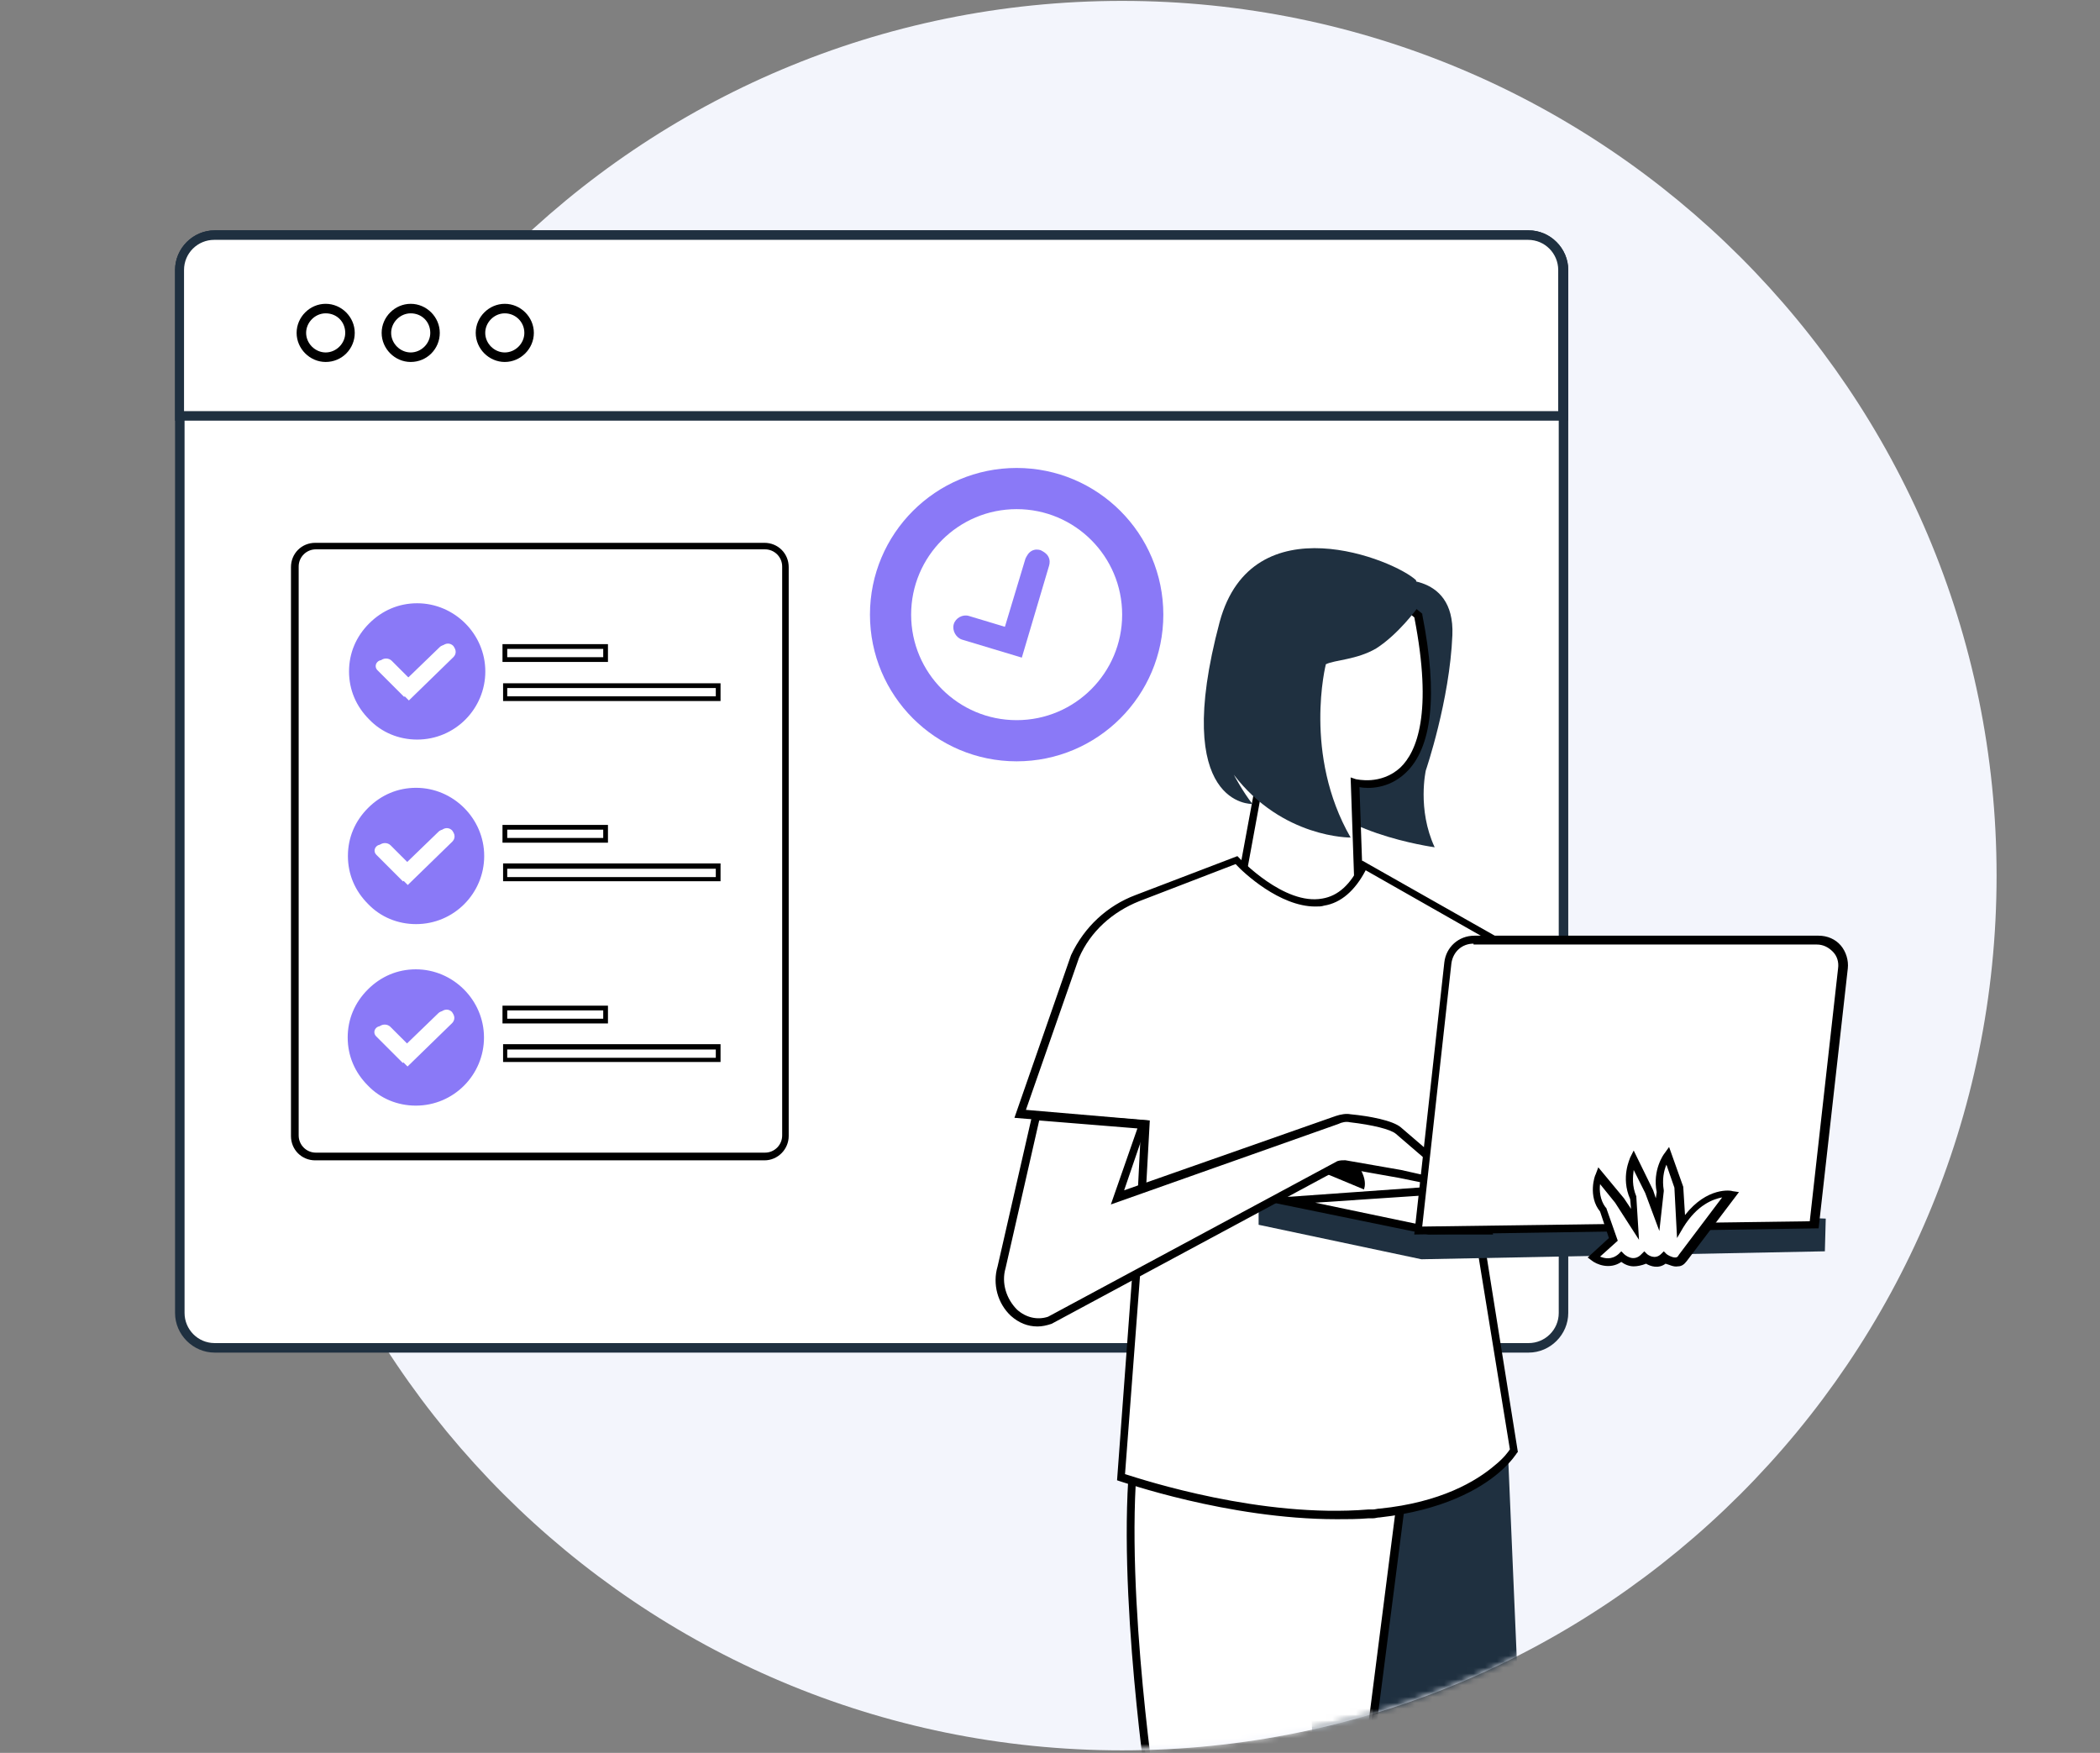 <?xml version="1.0" encoding="UTF-8"?> <svg xmlns="http://www.w3.org/2000/svg" width="357" height="298" fill="none" viewBox="0 0 357 298"><rect x="0" y="0" width="357" height="298" fill="#808080" stroke="none"/><path fill="#F3F5FC" fill-rule="evenodd" d="M190.74.152c82.112 0 148.678 66.58 148.678 148.711 0 82.131-66.566 148.711-148.678 148.711-82.114 0-148.68-66.58-148.68-148.711C42.06 66.733 108.626.152 190.74.152z" clip-rule="evenodd"></path><path fill="#fff" fill-rule="evenodd" d="M265.795 45.9v177.312c0 3.236-2.606 5.932-5.931 5.932H36.497c-3.235 0-5.93-2.606-5.93-5.932V45.899c0-3.235 2.606-5.93 5.93-5.93h223.367c3.236 0 5.931 2.695 5.931 5.93z" clip-rule="evenodd"></path><path fill="#1F3040" fill-rule="evenodd" d="M36.497 40.777c-2.785 0-5.122 2.246-5.122 5.122v177.314c0 2.786 2.247 5.122 5.122 5.122h223.367c2.786 0 5.122-2.247 5.122-5.122V45.899c0-2.786-2.246-5.122-5.122-5.122H36.497zm223.367 189.176H36.497c-3.684 0-6.738-3.056-6.738-6.74V45.899c0-3.685 3.054-6.74 6.738-6.74h223.367c3.684 0 6.739 3.055 6.739 6.74v177.314c0 3.684-3.055 6.74-6.739 6.74z" clip-rule="evenodd"></path><path fill="#fff" fill-rule="evenodd" d="M265.795 45.9v24.804H30.656V45.9c0-3.236 2.606-5.932 5.93-5.932h223.369c3.145 0 5.84 2.696 5.84 5.931z" clip-rule="evenodd"></path><path fill="#1F3040" fill-rule="evenodd" d="M31.376 69.895h233.52V45.899c0-2.785-2.246-5.122-5.121-5.122H36.407c-2.786 0-5.121 2.247-5.121 5.122v23.996h.09zm235.227 1.617H29.759V45.899c0-3.684 3.054-6.74 6.738-6.74h223.367c3.684 0 6.739 3.056 6.739 6.74v25.613z" clip-rule="evenodd"></path><path fill="#fff" fill-rule="evenodd" d="M55.365 52.37c2.283 0 4.134 1.851 4.134 4.134 0 2.283-1.85 4.134-4.134 4.134-2.283 0-4.133-1.85-4.133-4.134 0-2.283 1.85-4.134 4.133-4.134z" clip-rule="evenodd"></path><path fill="#000" fill-rule="evenodd" d="M55.365 53.269c-1.796 0-3.324 1.528-3.324 3.324 0 1.798 1.528 3.326 3.324 3.326 1.797 0 3.325-1.528 3.325-3.326 0-1.887-1.438-3.325-3.325-3.325zm0 8.268c-2.695 0-4.94-2.246-4.94-4.944 0-2.695 2.245-4.942 4.94-4.942 2.697 0 4.942 2.247 4.942 4.942 0 2.697-2.156 4.944-4.942 4.944z" clip-rule="evenodd"></path><path fill="#fff" fill-rule="evenodd" d="M69.822 50.553c2.283 0 4.133 1.851 4.133 4.134 0 2.283-1.85 4.134-4.133 4.134s-4.133-1.85-4.133-4.134c0-2.283 1.85-4.133 4.133-4.133z" clip-rule="evenodd"></path><path fill="#000" fill-rule="evenodd" d="M69.821 53.269c-1.796 0-3.324 1.528-3.324 3.325 0 1.797 1.528 3.325 3.324 3.325 1.797 0 3.325-1.528 3.325-3.325 0-1.888-1.438-3.325-3.325-3.325zm0 8.269c-2.695 0-4.94-2.247-4.94-4.944 0-2.696 2.245-4.942 4.94-4.942 2.697 0 4.942 2.246 4.942 4.941 0 2.698-2.156 4.944-4.942 4.944z" clip-rule="evenodd"></path><path fill="#fff" fill-rule="evenodd" d="M85.815 52.37c2.283 0 4.133 1.851 4.133 4.134 0 2.283-1.85 4.134-4.133 4.134s-4.134-1.85-4.134-4.134c0-2.283 1.85-4.134 4.134-4.134z" clip-rule="evenodd"></path><path fill="#000" fill-rule="evenodd" d="M85.815 53.269c-1.797 0-3.325 1.528-3.325 3.325 0 1.797 1.528 3.325 3.325 3.325 1.797 0 3.324-1.528 3.324-3.325 0-1.888-1.527-3.325-3.324-3.325zm0 8.269c-2.695 0-4.941-2.247-4.941-4.944 0-2.696 2.246-4.942 4.941-4.942 2.696 0 4.941 2.246 4.941 4.941 0 2.698-2.245 4.944-4.94 4.944z" clip-rule="evenodd"></path><path fill="#fff" fill-rule="evenodd" d="M50.17 96.415v96.722c0 1.915 1.612 3.527 3.525 3.527h76.355c1.913 0 3.526-1.612 3.526-3.527V96.415c0-1.915-1.613-3.527-3.526-3.527H53.695c-2.015 0-3.526 1.512-3.526 3.527z" clip-rule="evenodd"></path><path fill="#000" fill-rule="evenodd" d="M53.695 93.392c-1.612 0-2.92 1.31-2.92 2.922v96.723c0 1.612 1.308 2.922 2.92 2.922h76.355c1.611 0 2.92-1.31 2.92-2.922V96.314c0-1.612-1.309-2.922-2.92-2.922H53.695zm76.253 103.876H53.594c-2.316 0-4.129-1.813-4.129-4.131V96.415c0-2.318 1.813-4.131 4.13-4.131h76.353c2.318 0 4.131 1.813 4.131 4.13v96.723c0 2.217-1.814 4.131-4.131 4.131z" clip-rule="evenodd"></path><path fill="#8A79F7" fill-rule="evenodd" d="M70.92 103.165c6.065 0 10.98 4.917 10.98 10.982 0 6.066-4.915 10.982-10.98 10.982-6.063 0-10.98-4.916-10.98-10.982 0-6.065 4.917-10.982 10.98-10.982z" clip-rule="evenodd"></path><path fill="#8A79F7" fill-rule="evenodd" d="M70.92 103.769c-5.741 0-10.375 4.635-10.375 10.378 0 2.821 1.108 5.34 3.022 7.355 1.914 1.914 4.533 3.022 7.354 3.022 5.741 0 10.375-4.634 10.375-10.377h.604-.604c0-5.743-4.634-10.378-10.375-10.378zm0 21.964c-3.122 0-6.043-1.209-8.159-3.425-2.216-2.217-3.425-5.038-3.425-8.161 0-3.123 1.21-5.945 3.425-8.161 2.216-2.217 5.037-3.426 8.16-3.426 6.345 0 11.583 5.239 11.583 11.587 0 6.347-5.138 11.586-11.584 11.586z" clip-rule="evenodd"></path><path fill="#fff" fill-rule="evenodd" d="M68.703 118.479l-4.533-4.533c-.403-.403-.403-1.008 0-1.411.402-.403 1.008-.403 1.41 0l3.224 3.224 5.943-5.743c.402-.403 1.007-.403 1.41 0s.403 1.008 0 1.411l-7.454 7.052z" clip-rule="evenodd"></path><path fill="#fff" fill-rule="evenodd" d="M64.774 112.737c-.1 0-.302.1-.403.201-.1.101-.201.302-.201.403 0 .202.1.302.201.403l4.231 4.232 7.051-6.751c.202-.201.202-.604 0-.806-.1-.1-.201-.201-.403-.201-.1 0-.302.101-.403.201l-6.245 5.945-3.425-3.426c-.1-.201-.201-.201-.403-.201zm4.736 6.347l-4.835-4.836c-.503-.504-.503-1.411 0-1.914.504-.504 1.41-.504 1.914 0l2.921 2.922 5.641-5.441c.303-.202.605-.403 1.008-.403s.705.201.906.403c.202.302.403.604.403 1.007 0 .403-.201.706-.403.907l-7.555 7.355z" clip-rule="evenodd"></path><mask id="b0h4hbp98a" width="273" height="238" x="0" y="0" maskUnits="userSpaceOnUse"><path fill="#fff" fill-rule="evenodd" d="M0 237.73h272.518V0H0v237.73z" clip-rule="evenodd"></path></mask><g fill-rule="evenodd" clip-rule="evenodd" mask="url(#b0h4hbp98a)"><path fill="#fff" d="M85.827 112.232h17.124v-2.216H85.827v2.216z"></path><path fill="#000" d="M86.23 111.73h16.318v-1.411H86.23v1.411zm-.806.805h17.93v-3.023h-17.93v3.023z"></path><path fill="#fff" d="M85.827 118.781h36.161v-2.216H85.827v2.216z"></path><path fill="#000" d="M86.23 118.378h35.456v-1.41H86.229v1.41zm-.705.807h36.968v-3.022H85.525v3.022z"></path><path fill="#fff" d="M85.827 142.861h17.124v-2.216H85.827v2.216z"></path><path fill="#000" d="M86.23 142.459h16.318v-1.41H86.23v1.41zm-.806.805h17.93v-3.022h-17.93v3.022z"></path><path fill="#fff" d="M85.827 149.511h36.161v-2.217H85.827v2.217z"></path><path fill="#000" d="M86.23 149.108h35.456v-1.411H86.229v1.411zm-.705.705h36.968v-3.022H85.525v3.022z"></path><path fill="#8A79F7" d="M70.73 134.538c6.065 0 10.98 4.917 10.98 10.983 0 6.065-4.915 10.982-10.98 10.982-6.064 0-10.979-4.917-10.979-10.982 0-6.066 4.915-10.983 10.979-10.983z"></path><path fill="#8A79F7" d="M70.73 135.143c-5.741 0-10.376 4.635-10.376 10.378 0 2.821 1.108 5.339 3.022 7.355 1.915 1.914 4.533 3.022 7.353 3.022 5.742 0 10.377-4.635 10.377-10.377h.603-.603c-.001-5.743-4.635-10.378-10.377-10.378zm0 21.964c-3.123 0-6.044-1.209-8.16-3.425-2.216-2.217-3.425-5.038-3.425-8.161 0-3.124 1.21-5.945 3.425-8.161 2.217-2.217 5.037-3.426 8.16-3.426 6.347 0 11.584 5.239 11.584 11.587 0 6.347-5.138 11.586-11.584 11.586z"></path><path fill="#fff" d="M68.512 149.853l-4.533-4.534c-.403-.403-.403-1.007 0-1.41s1.007-.403 1.41 0l3.224 3.224 5.943-5.743c.403-.403 1.007-.403 1.41 0s.403 1.008 0 1.411l-7.454 7.052z"></path><path fill="#fff" d="M64.583 144.11c-.1 0-.302.101-.402.202-.102.1-.203.302-.203.403 0 .201.101.302.203.403l4.23 4.231 7.052-6.75c.2-.202.2-.605 0-.806-.102-.101-.202-.202-.404-.202-.1 0-.301.101-.403.202l-6.244 5.944-3.426-3.425c-.1-.202-.202-.202-.403-.202zm4.737 6.348l-4.836-4.837c-.504-.503-.504-1.41 0-1.914s1.41-.504 1.914 0l2.922 2.922 5.64-5.441c.302-.201.604-.403 1.007-.403.404 0 .706.202.908.403.2.303.402.605.402 1.008s-.2.705-.402.907l-7.555 7.355zM85.827 173.591h17.124v-2.217H85.827v2.217z"></path><path fill="#000" d="M86.23 173.189h16.318v-1.411H86.23v1.411zm-.806.805h17.93v-3.023h-17.93v3.023z"></path><path fill="#fff" d="M85.827 180.241h36.161v-2.217H85.827v2.217z"></path><path fill="#000" d="M86.23 179.837h35.456v-1.41H86.229v1.41zm-.705.706h36.968v-3.023H85.525v3.023z"></path><path fill="#8A79F7" d="M70.692 165.396c6.065 0 10.98 4.917 10.98 10.983 0 6.065-4.915 10.982-10.98 10.982-6.063 0-10.98-4.917-10.98-10.982 0-6.066 4.917-10.983 10.98-10.983z"></path><path fill="#8A79F7" d="M70.692 166.001c-5.741 0-10.375 4.635-10.375 10.378 0 2.821 1.108 5.339 3.022 7.355 1.914 1.914 4.533 3.022 7.353 3.022 5.742 0 10.375-4.634 10.375-10.377h.605-.605c0-5.743-4.633-10.378-10.375-10.378zm0 21.964c-3.122 0-6.043-1.209-8.159-3.425-2.216-2.217-3.425-5.038-3.425-8.161 0-3.124 1.21-5.945 3.425-8.161 2.216-2.217 5.037-3.426 8.16-3.426 6.346 0 11.584 5.239 11.584 11.587 0 6.347-5.139 11.586-11.585 11.586z"></path><path fill="#fff" d="M68.475 180.711l-4.533-4.534c-.403-.403-.403-1.007 0-1.41.402-.403 1.007-.403 1.41 0l3.224 3.224 5.943-5.743c.401-.403 1.007-.403 1.409 0 .404.403.404 1.007 0 1.41l-7.453 7.053z"></path><path fill="#fff" d="M64.546 174.968c-.1 0-.302.101-.403.201-.1.101-.202.303-.202.403 0 .202.101.303.202.403l4.23 4.232 7.052-6.75c.201-.202.201-.605 0-.806-.101-.101-.202-.202-.403-.202-.1 0-.302.101-.403.202l-6.245 5.944-3.425-3.426c-.101-.201-.202-.201-.403-.201zm4.736 6.347l-4.835-4.836c-.504-.503-.504-1.41 0-1.914s1.41-.504 1.914 0l2.921 2.922 5.64-5.441c.303-.201.605-.403 1.008-.403s.705.202.907.403c.201.302.403.605.403 1.008s-.202.705-.403.907l-7.555 7.354z"></path></g><mask id="j6gtii5qob" width="342" height="298" x="15" y="0" maskUnits="userSpaceOnUse"><path fill="#fff" fill-rule="evenodd" d="M191.429 0C-78.931 0 42.751 66.536 42.751 148.574c0 82.138 66.582 148.675 148.678 148.675 30.924 0 59.531-9.363 83.304-25.467 6.064-4.087 22.131-2.803 38.517-1.518 18.728 1.467 37.871 2.934 42.975-3.616.515-.666.757-1.488.766-2.443v-.104c-.105-11.832-35.042-43.55-30.583-53.017 8.763-19.025 13.7-40.163 13.7-62.51C340.108 66.536 273.524 0 191.429 0z" clip-rule="evenodd"></path></mask><g mask="url(#j6gtii5qob)"><path fill="#1F3040" fill-rule="evenodd" d="M236.226 98.652s11.13-1.804 10.679 9.318c-.452 11.123-4.513 22.998-4.513 22.998s-1.503 6.612 1.504 13.075c0 0-18.801-2.554-21.96-11.423l.754-32.164 13.536-1.804z" clip-rule="evenodd"></path></g><mask id="lu88xcoqhc" width="342" height="298" x="15" y="0" maskUnits="userSpaceOnUse"><path fill="#fff" fill-rule="evenodd" d="M191.429 0C-78.931 0 42.751 66.536 42.751 148.574c0 82.138 66.582 148.675 148.678 148.675 30.924 0 59.531-9.363 83.304-25.467 6.064-4.087 22.131-2.803 38.517-1.518 18.728 1.467 37.871 2.934 42.975-3.616.515-.666.757-1.488.766-2.443v-.104c-.105-11.832-35.042-43.55-30.583-53.017 8.763-19.025 13.7-40.163 13.7-62.51C340.108 66.536 273.524 0 191.429 0z" clip-rule="evenodd"></path></mask><g mask="url(#lu88xcoqhc)"><path fill="#fff" fill-rule="evenodd" d="M231.413 163.433l-1.053-30.362s17.298 4.509 10.83-28.407c0 0-6.468-6.614-14.891-2.405-8.272 4.208-8.724 12.025-8.724 12.025l-8.723 46.593 22.561 2.556z" clip-rule="evenodd"></path></g><mask id="0yii2f308d" width="342" height="298" x="15" y="0" maskUnits="userSpaceOnUse"><path fill="#fff" fill-rule="evenodd" d="M191.429 0C-78.931 0 42.751 66.536 42.751 148.574c0 82.138 66.582 148.675 148.678 148.675 30.924 0 59.531-9.363 83.304-25.467 6.064-4.087 22.131-2.803 38.517-1.518 18.728 1.467 37.871 2.934 42.975-3.616.515-.666.757-1.488.766-2.443v-.104c-.105-11.832-35.042-43.55-30.583-53.017 8.763-19.025 13.7-40.163 13.7-62.51C340.108 66.536 273.524 0 191.429 0z" clip-rule="evenodd"></path></mask><g mask="url(#0yii2f308d)"><path fill="#000" fill-rule="evenodd" d="M209.754 160.277l20.907 2.404-1.053-30.512.902.301c.151 0 4.212 1.052 7.521-1.953 2.857-2.706 5.565-9.32 2.406-25.553-1.052-.902-6.768-5.711-13.988-2.104-7.821 3.908-8.272 11.423-8.272 11.423v.151l-8.423 45.843zm22.411 3.907l-23.915-2.855 8.723-47.196c0-.752.752-8.417 9.025-12.476 8.724-4.358 15.493 2.556 15.643 2.556l.15.15v.15c2.707 13.678 1.654 22.696-2.858 26.905-2.858 2.705-6.318 2.705-7.822 2.405l1.054 30.361z" clip-rule="evenodd"></path></g><mask id="aot1naafge" width="342" height="298" x="15" y="0" maskUnits="userSpaceOnUse"><path fill="#fff" fill-rule="evenodd" d="M191.429 0C-78.931 0 42.751 66.536 42.751 148.574c0 82.138 66.582 148.675 148.678 148.675 30.924 0 59.531-9.363 83.304-25.467 6.064-4.087 22.131-2.803 38.517-1.518 18.728 1.467 37.871 2.934 42.975-3.616.515-.666.757-1.488.766-2.443v-.104c-.105-11.832-35.042-43.55-30.583-53.017 8.763-19.025 13.7-40.163 13.7-62.51C340.108 66.536 273.524 0 191.429 0z" clip-rule="evenodd"></path></mask><g mask="url(#aot1naafge)"><path fill="#1F3040" fill-rule="evenodd" d="M240.888 103.461s-3.158 4.36-6.918 6.765c-3.309 1.953-7.07 1.953-8.574 2.704 0 0-3.91 15.332 4.212 29.46 0 0-11.581.15-19.854-10.671 0 0 1.503 2.855 3.158 4.96 0 0-13.988.601-5.565-30.963 5.565-20.441 29.781-10.521 33.391-7.064l.15 4.809z" clip-rule="evenodd"></path></g><mask id="u0aem3o2df" width="342" height="298" x="15" y="0" maskUnits="userSpaceOnUse"><path fill="#fff" fill-rule="evenodd" d="M191.429 0C-78.931 0 42.751 66.536 42.751 148.574c0 82.138 66.582 148.675 148.678 148.675 30.924 0 59.531-9.363 83.304-25.467 6.064-4.087 22.131-2.803 38.517-1.518 18.728 1.467 37.871 2.934 42.975-3.616.515-.666.757-1.488.766-2.443v-.104c-.105-11.832-35.042-43.55-30.583-53.017 8.763-19.025 13.7-40.163 13.7-62.51C340.108 66.536 273.524 0 191.429 0z" clip-rule="evenodd"></path></mask><g mask="url(#u0aem3o2df)"><path fill="#1F3040" fill-rule="evenodd" d="M256.23 244.147l2.708 63.127-13.387 120.545h-27.073l5.565-109.873-3.008-72.447 35.195-1.352z" clip-rule="evenodd"></path></g><mask id="j79zo9humg" width="342" height="298" x="15" y="0" maskUnits="userSpaceOnUse"><path fill="#fff" fill-rule="evenodd" d="M191.429 0C-78.931 0 42.751 66.536 42.751 148.574c0 82.138 66.582 148.675 148.678 148.675 30.924 0 59.531-9.363 83.304-25.467 6.064-4.087 22.131-2.803 38.517-1.518 18.728 1.467 37.871 2.934 42.975-3.616.515-.666.757-1.488.766-2.443v-.104c-.105-11.832-35.042-43.55-30.583-53.017 8.763-19.025 13.7-40.163 13.7-62.51C340.108 66.536 273.524 0 191.429 0z" clip-rule="evenodd"></path></mask><g mask="url(#j79zo9humg)"><path fill="#fff" fill-rule="evenodd" d="M240.287 236.932l-9.175 71.696-27.826 119.191H179.07l16.544-122.95s-6.015-40.131-2.405-61.925l47.078-6.012z" clip-rule="evenodd"></path></g><mask id="5t8f4u393h" width="342" height="298" x="15" y="0" maskUnits="userSpaceOnUse"><path fill="#fff" fill-rule="evenodd" d="M191.429 0C-78.931 0 42.751 66.536 42.751 148.574c0 82.138 66.582 148.675 148.678 148.675 30.924 0 59.531-9.363 83.304-25.467 6.064-4.087 22.131-2.803 38.517-1.518 18.728 1.467 37.871 2.934 42.975-3.616.515-.666.757-1.488.766-2.443v-.104c-.105-11.832-35.042-43.55-30.583-53.017 8.763-19.025 13.7-40.163 13.7-62.51C340.108 66.536 273.524 0 191.429 0z" clip-rule="evenodd"></path></mask><g mask="url(#5t8f4u393h)"><path fill="#000" fill-rule="evenodd" d="M179.822 427.068h23.014l27.826-118.591 9.024-70.794-45.726 5.862c-3.458 21.494 2.408 60.724 2.408 61.175v.3l-16.546 122.048zm24.066 1.353h-25.57l.15-.752 16.546-122.798c-.301-2.255-5.867-41.034-2.256-61.926l.15-.451 48.432-6.163-9.326 72.597-28.126 119.493z" clip-rule="evenodd"></path></g><mask id="vnk8dpgmbi" width="342" height="298" x="15" y="0" maskUnits="userSpaceOnUse"><path fill="#fff" fill-rule="evenodd" d="M191.429 0C-78.931 0 42.751 66.536 42.751 148.574c0 82.138 66.582 148.675 148.678 148.675 30.924 0 59.531-9.363 83.304-25.467 6.064-4.087 22.131-2.803 38.517-1.518 18.728 1.467 37.871 2.934 42.975-3.616.515-.666.757-1.488.766-2.443v-.104c-.105-11.832-35.042-43.55-30.583-53.017 8.763-19.025 13.7-40.163 13.7-62.51C340.108 66.536 273.524 0 191.429 0z" clip-rule="evenodd"></path></mask><g mask="url(#vnk8dpgmbi)"><path fill="#fff" fill-rule="evenodd" d="M257.433 204.617h-6.768l6.768 41.935s-.751 1.352-2.857 3.156c-3.159 2.705-9.326 6.313-20.004 7.516-.452 0-.752.149-1.204.149h-.753c-20.304 1.503-42.113-6.312-42.113-6.312l3.158-44.341.902-15.781-21.208-1.804 9.326-26.754c2.105-4.509 6.017-8.117 10.68-9.92l16.845-6.463s14.89 15.782 21.659.901l28.277 16.083-2.708 41.635z" clip-rule="evenodd"></path></g><mask id="thle6kx4cj" width="342" height="298" x="15" y="0" maskUnits="userSpaceOnUse"><path fill="#fff" fill-rule="evenodd" d="M191.429 0C-78.931 0 42.751 66.536 42.751 148.574c0 82.138 66.582 148.675 148.678 148.675 30.924 0 59.531-9.363 83.304-25.467 6.064-4.087 22.131-2.803 38.517-1.518 18.728 1.467 37.871 2.934 42.975-3.616.515-.666.757-1.488.766-2.443v-.104c-.105-11.832-35.042-43.55-30.583-53.017 8.763-19.025 13.7-40.163 13.7-62.51C340.108 66.536 273.524 0 191.429 0z" clip-rule="evenodd"></path></mask><g mask="url(#thle6kx4cj)"><path fill="#000" fill-rule="evenodd" d="M191.253 250.61c3.309 1.051 23.163 7.515 41.363 6.012h.753c.451 0 .752-.15 1.202-.15 10.38-1.053 16.395-4.66 19.554-7.365 1.504-1.203 2.256-2.255 2.557-2.706l-6.919-42.536h6.919l2.707-40.432-27.224-15.482c-1.805 3.457-4.211 5.562-7.069 6.013-.452.15-.903.15-1.504.15-6.017 0-12.184-5.712-13.537-7.214l-16.394 6.312c-4.514 1.804-8.273 5.11-10.23 9.619l-9.024 25.853 21.058 1.803-.903 16.384-3.309 43.739zm35.949 7.666c-18.501 0-36.7-6.464-36.851-6.464l-.452-.151 3.309-44.79.753-15.031-21.509-1.804 9.626-27.655c2.257-4.81 6.167-8.417 10.98-10.221l17.298-6.613.301.3c.15.151 7.67 8.117 14.138 6.914 2.707-.451 4.813-2.405 6.467-5.861l.301-.602 29.179 16.533v.451l-2.706 42.086h-6.618l6.618 41.484-.152.15s-.901 1.503-3.007 3.307c-3.309 2.855-9.627 6.463-20.306 7.665-.45 0-.751.151-1.202.151h-.753c-1.805.151-3.61.151-5.414.151z" clip-rule="evenodd"></path></g><mask id="ta4kmf7sak" width="342" height="298" x="15" y="0" maskUnits="userSpaceOnUse"><path fill="#fff" fill-rule="evenodd" d="M191.429 0C-78.931 0 42.751 66.536 42.751 148.574c0 82.138 66.582 148.675 148.678 148.675 30.924 0 59.531-9.363 83.304-25.467 6.064-4.087 22.131-2.803 38.517-1.518 18.728 1.467 37.871 2.934 42.975-3.616.515-.666.757-1.488.766-2.443v-.104c-.105-11.832-35.042-43.55-30.583-53.017 8.763-19.025 13.7-40.163 13.7-62.51C340.108 66.536 273.524 0 191.429 0z" clip-rule="evenodd"></path></mask><g mask="url(#ta4kmf7sak)"><path fill="#000" fill-rule="evenodd" d="M221.035 197.703l10.829 4.508s1.354-2.705-3.61-6.763l-7.219 2.255z" clip-rule="evenodd"></path></g><mask id="jlgn3p36gl" width="342" height="298" x="15" y="0" maskUnits="userSpaceOnUse"><path fill="#fff" fill-rule="evenodd" d="M191.429 0C-78.931 0 42.751 66.536 42.751 148.574c0 82.138 66.582 148.675 148.678 148.675 30.924 0 59.531-9.363 83.304-25.467 6.064-4.087 22.131-2.803 38.517-1.518 18.728 1.467 37.871 2.934 42.975-3.616.515-.666.757-1.488.766-2.443v-.104c-.105-11.832-35.042-43.55-30.583-53.017 8.763-19.025 13.7-40.163 13.7-62.51C340.108 66.536 273.524 0 191.429 0z" clip-rule="evenodd"></path></mask><g mask="url(#jlgn3p36gl)"><path fill="#1F3040" fill-rule="evenodd" d="M213.965 208.223v-4.959l96.413 3.908-.151 5.561-68.585 1.352-27.677-5.862z" clip-rule="evenodd"></path></g><mask id="c8grg87lam" width="342" height="298" x="15" y="0" maskUnits="userSpaceOnUse"><path fill="#fff" fill-rule="evenodd" d="M191.429 0C-78.931 0 42.751 66.536 42.751 148.574c0 82.138 66.582 148.675 148.678 148.675 30.924 0 59.531-9.363 83.304-25.467 6.064-4.087 22.131-2.803 38.517-1.518 18.728 1.467 37.871 2.934 42.975-3.616.515-.666.757-1.488.766-2.443v-.104c-.105-11.832-35.042-43.55-30.583-53.017 8.763-19.025 13.7-40.163 13.7-62.51C340.108 66.536 273.524 0 191.429 0z" clip-rule="evenodd"></path></mask><g mask="url(#c8grg87lam)"><path fill="#fff" fill-rule="evenodd" d="M251.117 201.911l-32.639 2.254 24.517 4.96h9.926l-1.804-7.214z" clip-rule="evenodd"></path></g><mask id="qjdtscz73n" width="342" height="298" x="15" y="0" maskUnits="userSpaceOnUse"><path fill="#fff" fill-rule="evenodd" d="M191.429 0C-78.931 0 42.751 66.536 42.751 148.574c0 82.138 66.582 148.675 148.678 148.675 30.924 0 59.531-9.363 83.304-25.467 6.064-4.087 22.131-2.803 38.517-1.518 18.728 1.467 37.871 2.934 42.975-3.616.515-.666.757-1.488.766-2.443v-.104c-.105-11.832-35.042-43.55-30.583-53.017 8.763-19.025 13.7-40.163 13.7-62.51C340.108 66.536 273.524 0 191.429 0z" clip-rule="evenodd"></path></mask><g mask="url(#qjdtscz73n)"><path fill="#000" fill-rule="evenodd" d="M242.994 208.525h9.025l-1.504-5.863-26.924 1.804 19.403 4.059zm10.83 1.352h-10.98l-29.33-6.012 38.054-2.706 2.256 8.718z" clip-rule="evenodd"></path></g><mask id="t4z052y7qo" width="342" height="298" x="15" y="0" maskUnits="userSpaceOnUse"><path fill="#fff" fill-rule="evenodd" d="M191.429 0C-78.931 0 42.751 66.536 42.751 148.574c0 82.138 66.582 148.675 148.678 148.675 30.924 0 59.531-9.363 83.304-25.467 6.064-4.087 22.131-2.803 38.517-1.518 18.728 1.467 37.871 2.934 42.975-3.616.515-.666.757-1.488.766-2.443v-.104c-.105-11.832-35.042-43.55-30.583-53.017 8.763-19.025 13.7-40.163 13.7-62.51" clip-rule="evenodd"></path></mask><g mask="url(#t4z052y7qo)"><path fill="#fff" fill-rule="evenodd" d="M244.348 201.009l-6.316-1.353-9.477-1.653c-.301 0-.752 0-1.053.15l-49.185 26.453c-5.113 1.804-9.625-3.757-8.121-9.018l5.866-25.701 18.049 1.352-4.362 12.475 37.302-13.076c.751-.3 1.504-.3 2.256-.3 2.257.3 6.768.901 8.272 2.104l7.521 6.463c1.053.601-.752 2.104-.752 2.104z" clip-rule="evenodd"></path></g><mask id="lq8ot16jmp" width="342" height="298" x="15" y="0" maskUnits="userSpaceOnUse"><path fill="#fff" fill-rule="evenodd" d="M191.429 0C-78.931 0 42.751 66.536 42.751 148.574c0 82.138 66.582 148.675 148.678 148.675 30.924 0 59.531-9.363 83.304-25.467 6.064-4.087 22.131-2.803 38.517-1.518 18.728 1.467 37.871 2.934 42.975-3.616.515-.666.757-1.488.766-2.443v-.104c-.105-11.832-35.042-43.55-30.583-53.017 8.763-19.025 13.7-40.163 13.7-62.51C340.108 66.536 273.524 0 191.429 0z" clip-rule="evenodd"></path></mask><g mask="url(#lq8ot16jmp)"><path fill="#000" fill-rule="evenodd" d="M176.664 190.488l-5.717 25.101c-.751 2.554.15 5.26 1.955 7.064 1.505 1.353 3.461 1.804 5.266 1.203l49.183-26.455c.452-.15.903-.15 1.354-.15l9.476 1.653 6.017 1.353c.301-.3.601-.751.601-1.052l-7.52-6.463c-.903-.751-3.911-1.503-7.821-1.954-.603-.15-1.355 0-1.955.301l-38.656 13.678 4.512-12.927-16.695-1.352zm-.301 35.021c-1.655 0-3.159-.601-4.512-1.804-2.258-2.104-3.159-5.411-2.258-8.417l6.017-26.304 19.554 1.504-4.062 11.874 35.948-12.626c.903-.3 1.805-.451 2.557-.3 3.159.3 7.22 1.052 8.574 2.254l7.521 6.463c.301.301.451.601.451 1.052 0 1.053-1.203 2.105-1.354 2.255l-.3.15-6.619-1.352-9.325-1.654h-.602l-49.184 26.454c-.903.301-1.655.451-2.406.451z" clip-rule="evenodd"></path></g><mask id="ey4n8y21vq" width="342" height="298" x="15" y="0" maskUnits="userSpaceOnUse"><path fill="#fff" fill-rule="evenodd" d="M191.429 0C-78.931 0 42.751 66.536 42.751 148.574c0 82.138 66.582 148.675 148.678 148.675 30.924 0 59.531-9.363 83.304-25.467 6.064-4.087 22.131-2.803 38.517-1.518 18.728 1.467 37.871 2.934 42.975-3.616.515-.666.757-1.488.766-2.443v-.104c-.105-11.832-35.042-43.55-30.583-53.017 8.763-19.025 13.7-40.163 13.7-62.51" clip-rule="evenodd"></path></mask><g mask="url(#ey4n8y21vq)"><path fill="#fff" fill-rule="evenodd" d="M250.503 159.676h58.51c2.556 0 4.662 2.254 4.361 4.809l-4.813 43.589-67.232.902 4.962-45.543c0-2.103 1.956-3.757 4.212-3.757z" clip-rule="evenodd"></path></g><mask id="a907bvl65r" width="342" height="298" x="15" y="0" maskUnits="userSpaceOnUse"><path fill="#fff" fill-rule="evenodd" d="M191.429 0C-78.931 0 42.751 66.536 42.751 148.574c0 82.138 66.582 148.675 148.678 148.675 30.924 0 59.531-9.363 83.304-25.467 6.064-4.087 22.131-2.803 38.517-1.518 18.728 1.467 37.871 2.934 42.975-3.616.515-.666.757-1.488.766-2.443v-.104c-.105-11.832-35.042-43.55-30.583-53.017 8.763-19.025 13.7-40.163 13.7-62.51C340.108 66.536 273.524 0 191.429 0z" clip-rule="evenodd"></path></mask><g mask="url(#a907bvl65r)"><path fill="#000" fill-rule="evenodd" d="M250.503 160.427c-1.955 0-3.46 1.353-3.76 3.307l-4.964 44.79 65.88-.902 4.814-42.986c.15-1.052-.151-2.105-.904-2.856-.751-.752-1.654-1.203-2.706-1.203h-58.36v-.15zm-10.078 49.45l5.114-46.293c.302-2.556 2.407-4.51 5.114-4.51h58.51c1.505 0 2.858.601 3.761 1.653.902 1.053 1.354 2.556 1.203 3.909l-4.964 44.189-68.738 1.052z" clip-rule="evenodd"></path></g><mask id="vtovn19sjs" width="342" height="298" x="15" y="0" maskUnits="userSpaceOnUse"><path fill="#fff" fill-rule="evenodd" d="M191.429 0C-78.931 0 42.751 66.536 42.751 148.574c0 82.138 66.582 148.675 148.678 148.675 30.924 0 59.531-9.363 83.304-25.467 6.064-4.087 22.131-2.803 38.517-1.518 18.728 1.467 37.871 2.934 42.975-3.616.515-.666.757-1.488.766-2.443v-.104c-.105-11.832-35.042-43.55-30.583-53.017 8.763-19.025 13.7-40.163 13.7-62.51C340.108 66.536 273.524 0 191.429 0z" clip-rule="evenodd"></path></mask><g mask="url(#vtovn19sjs)"><path fill="#fff" fill-rule="evenodd" d="M270.959 213.785s2.557 1.954 4.812 0c0 0 2.107 1.954 3.912 0 0 0 1.805 1.503 3.309 0 0 0 1.955 1.503 3.159 0l8.122-10.822s-4.662-.752-8.574 5.412l-.451-6.614-1.955-5.411s-1.955 2.706-1.204 6.162l-.45 3.908-1.505-3.908-2.708-5.41s-1.504 3.155 0 6.613l.302 4.509-2.708-4.058-3.459-4.208s-1.204 3.456.752 5.861l1.805 5.11-3.159 2.856z" clip-rule="evenodd"></path></g><mask id="4wclokjf6t" width="342" height="298" x="15" y="0" maskUnits="userSpaceOnUse"><path fill="#fff" fill-rule="evenodd" d="M191.429 0C-78.931 0 42.751 66.536 42.751 148.574c0 82.138 66.582 148.675 148.678 148.675 30.924 0 59.531-9.363 83.304-25.467 6.064-4.087 22.131-2.803 38.517-1.518 18.728 1.467 37.871 2.934 42.975-3.616.515-.666.757-1.488.766-2.443v-.104c-.105-11.832-35.042-43.55-30.583-53.017 8.763-19.025 13.7-40.163 13.7-62.51C340.108 66.536 273.524 0 191.429 0z" clip-rule="evenodd"></path></mask><g mask="url(#4wclokjf6t)"><path fill="#000" fill-rule="evenodd" d="M272.012 213.635c.751.301 1.955.602 3.158-.451l.451-.451.451.451c.151.15 1.655 1.503 3.009 0l.451-.451.451.451c.15.15 1.354 1.052 2.407 0l.451-.451.45.451c.151.15.904.601 1.504.601.301 0 .453-.15.603-.451l7.369-9.769c-1.504.3-4.21 1.202-6.617 5.11l-1.054 1.803-.45-8.567-1.355-3.908c-.45 1.052-.751 2.555-.45 4.359v.151l-.752 6.763-2.407-6.463-1.955-3.908c-.151 1.203-.301 2.706.451 4.509v.151l.451 7.214-4.061-6.312-2.556-3.157c-.151 1.052 0 2.706.902 3.908l.15.151 1.955 5.56-3.007 2.706zm5.715 1.653c-.751 0-1.504-.301-2.106-.751-1.954 1.352-4.212.45-5.113-.3l-.603-.452 3.61-3.307-1.503-4.509c-2.107-2.554-.903-6.162-.753-6.312l.451-1.203 4.362 5.261 1.204 1.803-.15-1.653c-1.654-3.757 0-6.914 0-7.065l.601-1.202 3.309 6.764.451 1.353.151-1.052c-.752-3.758 1.203-6.464 1.353-6.614l.752-1.052 2.407 6.764.301 4.809c3.76-4.809 7.821-4.208 8.121-4.057l1.054.15-8.875 11.724c-.45.6-.902.901-1.503.901-.752.15-1.505-.301-2.106-.45-1.204.901-2.557.45-3.309 0-.752.299-1.505.45-2.106.45z" clip-rule="evenodd"></path></g><mask id="we8o5occ0u" width="342" height="298" x="15" y="0" maskUnits="userSpaceOnUse"><path fill="#fff" fill-rule="evenodd" d="M191.429 0C-78.931 0 42.751 66.536 42.751 148.574c0 82.138 66.582 148.675 148.678 148.675 30.924 0 59.531-9.363 83.304-25.467 6.064-4.087 22.131-2.803 38.517-1.518 18.728 1.467 37.871 2.934 42.975-3.616.515-.666.757-1.488.766-2.443v-.104c-.105-11.832-35.042-43.55-30.583-53.017 8.763-19.025 13.7-40.163 13.7-62.51" clip-rule="evenodd"></path></mask><g mask="url(#we8o5occ0u)"><path fill="#fff" fill-rule="evenodd" d="M278.909 184.72c.456-2.28 2.345-3.823 4.218-3.449 1.874.374 3.022 2.526 2.567 4.805-.456 2.279-2.345 3.823-4.218 3.449-1.874-.375-3.023-2.526-2.567-4.805z" clip-rule="evenodd"></path></g><path fill-rule="evenodd" stroke="#8A79F7" stroke-width="7" d="M194.266 104.494c0 11.84-9.597 21.438-21.437 21.438-11.839 0-21.436-9.598-21.436-21.438 0-11.84 9.597-21.437 21.436-21.437 11.84 0 21.437 9.598 21.437 21.437z" clip-rule="evenodd"></path><path fill="#8A79F7" fill-rule="evenodd" d="M173.393 110.899l-9.504-2.861c-.845-.255-1.299-1.082-1.059-1.931.238-.85 1.051-1.296 1.896-1.042l6.758 2.035 3.682-12.25c.24-.849 1.053-1.295 1.898-1.04.844.253 1.299 1.082 1.059 1.93l-4.73 15.159z" clip-rule="evenodd"></path><path fill="#8A79F7" fill-rule="evenodd" d="M163.793 105.936c-.135.074-.331.361-.391.573-.059.212-.043.563.032.701.152.276.363.34.574.404l8.87 2.669 4.416-14.446c.12-.424-.183-.977-.606-1.103-.211-.064-.422-.127-.693.02-.136.075-.331.362-.392.575l-3.935 12.748-7.181-2.162c-.288-.202-.422-.128-.694.021zm9.918 5.865l-10.138-3.053c-1.056-.317-1.737-1.558-1.438-2.62.299-1.062 1.519-1.731 2.574-1.412l6.126 1.843 3.501-11.612c.256-.5.511-.998 1.054-1.295.542-.299 1.099-.245 1.522-.118.498.265.996.53 1.299 1.082.303.552.259 1.114.138 1.54l-4.638 15.645z" clip-rule="evenodd"></path></svg> 